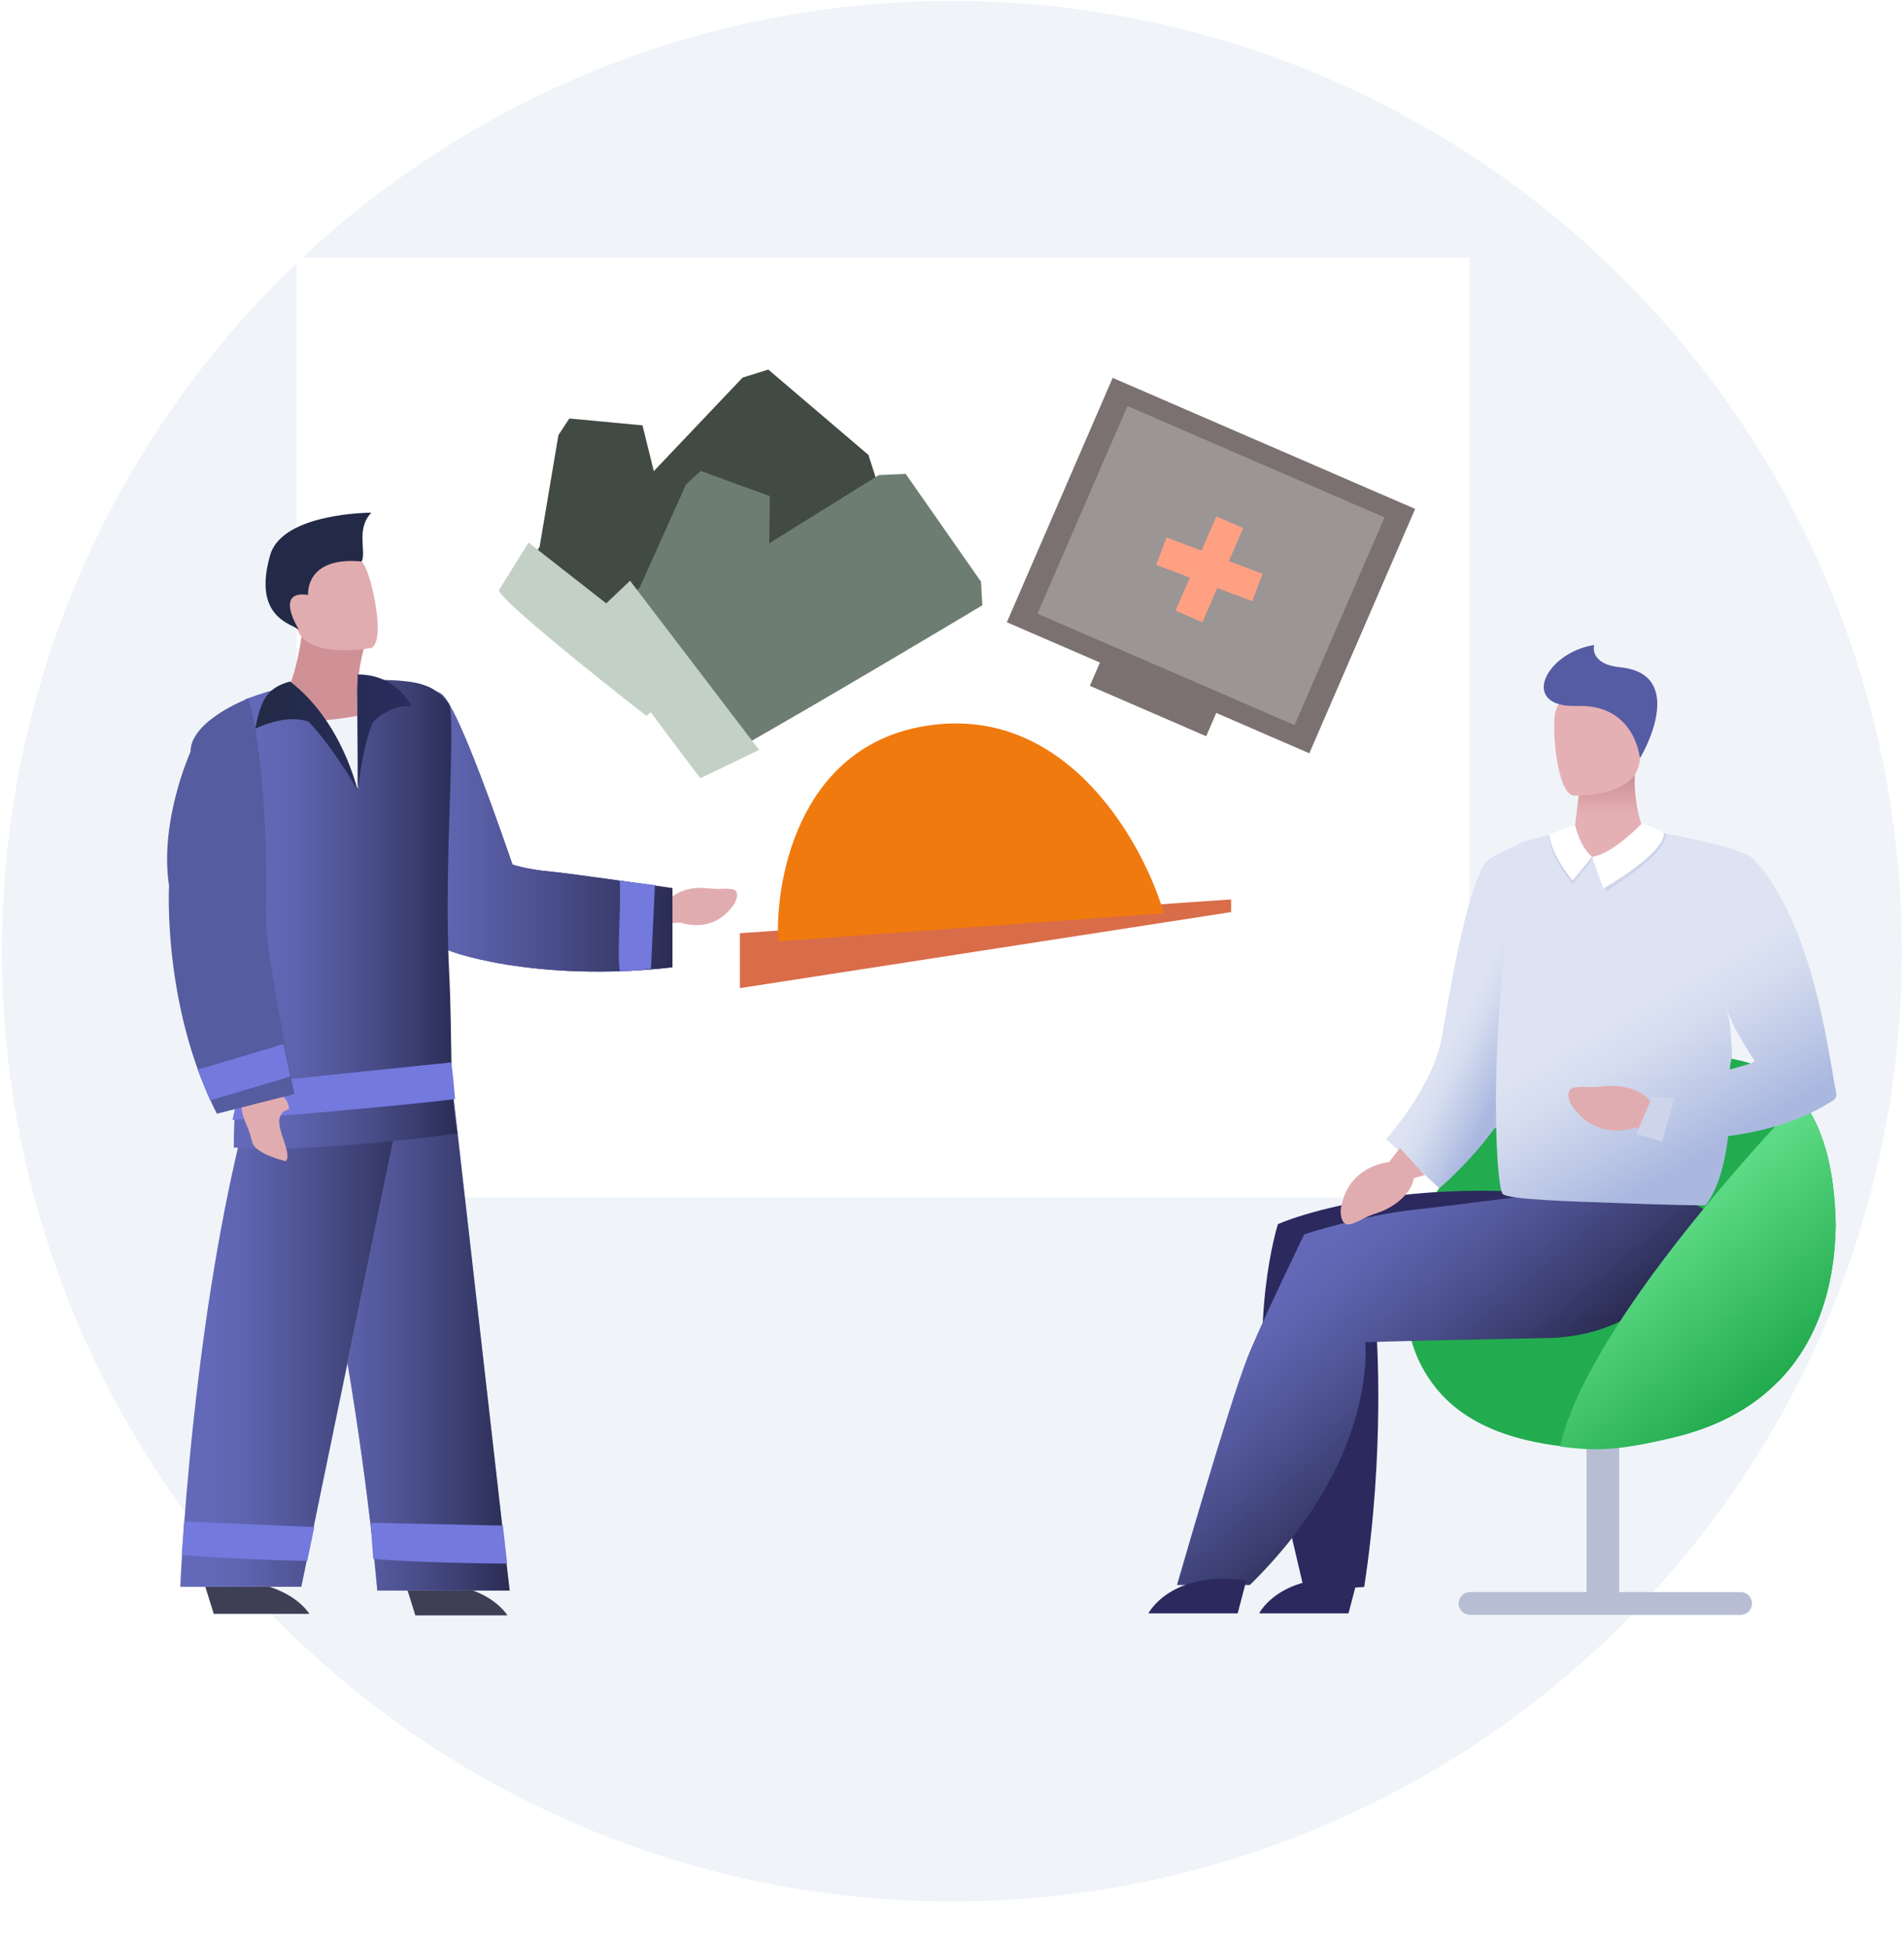 <svg width="527" height="539" viewBox="0 0 527 539" fill="none" xmlns="http://www.w3.org/2000/svg">
<g filter="url(#filter0_d)">
<ellipse rx="192.836" ry="190.644" transform="matrix(-1 0 0 1 263.474 313.599)" fill="#F0F4F9"/>
</g>
<circle r="262.958" transform="matrix(-1 0 0 1 263.474 263.199)" fill="#F0F4F9"/>
<path d="M406.662 71.286H82.128V331.31H406.662V71.286Z" fill="white"/>
<path d="M107.168 194.805H81.846L91.585 220.906H109.895L107.168 194.805Z" fill="#F0F4F9"/>
<path d="M112.375 438.713L114.966 446.975H140.451C140.381 446.905 133.87 435.772 112.375 438.713Z" fill="#3E3F54"/>
<path d="M122.173 274.248L76.383 281.95C76.383 281.95 97.428 362.708 104.441 440.114H141.06L122.173 274.248Z" fill="#9DAAD4"/>
<path d="M122.173 274.248L76.383 281.95C76.383 281.95 97.428 362.708 104.441 440.114H141.06L122.173 274.248Z" fill="url(#paint0_linear)"/>
<path d="M56.501 438.013L59.162 446.555H85.627C85.627 446.555 78.836 435.002 56.501 438.013Z" fill="#3E3F54"/>
<path d="M183.419 255.564L188.46 255.284C188.46 255.284 197.422 258.855 203.303 250.033C203.303 250.033 205.474 246.252 202.253 245.972C199.032 245.692 200.223 246.252 195.672 245.762C191.121 245.272 186.64 246.742 184.889 249.473L178.938 251.153L183.419 255.564Z" fill="#E1ACB0"/>
<path d="M49.901 439.063C49.901 439.063 54.122 336.997 78.137 277.329L115.665 277.119L115.035 300.854C115.035 300.854 113.004 301.344 110.974 305.405L83.403 439.063H49.901Z" fill="url(#paint1_linear)"/>
<path d="M49.901 439.063C49.901 439.063 54.122 336.997 78.137 277.329L115.665 277.119L115.035 300.854C115.035 300.854 113.004 301.344 110.974 305.405L83.403 439.063H49.901Z" fill="url(#paint2_linear)"/>
<path d="M106.28 218.586L113.791 212.335L120.803 235.709C120.803 235.709 120.854 260.252 121.893 261.81C122.932 263.369 148.698 271.939 186.097 267.654V245.752C186.097 245.752 157.749 241.653 152.358 241.163C145.776 240.603 141.839 239.215 141.839 239.215C133.658 215.452 125.324 193.591 121.893 191.84C115.802 188.76 103.059 188.27 103.059 188.27L106.28 218.586Z" fill="#333380"/>
<path d="M106.28 218.586L113.791 212.335L120.803 235.709C120.803 235.709 120.854 260.252 121.893 261.81C122.932 263.369 148.698 271.939 186.097 267.654V245.752C186.097 245.752 157.749 241.653 152.358 241.163C145.776 240.603 141.839 239.215 141.839 239.215C133.658 215.452 125.324 193.591 121.893 191.84C115.802 188.76 103.059 188.27 103.059 188.27L106.28 218.586Z" fill="url(#paint3_linear)"/>
<path d="M102.429 174.268C102.429 174.268 98.018 184.07 98.928 198.073C98.928 198.073 91.716 199.473 88.076 199.263C84.925 199.123 80.024 189.881 80.024 189.881C80.024 189.881 82.754 184.56 84.155 170.417L102.429 174.268Z" fill="#D09196"/>
<path d="M102.712 179.308C102.712 179.308 86.328 182.319 82.688 174.967C77.857 165.235 74.636 158.513 84.998 154.243C95.36 149.972 98.791 153.262 100.822 156.413C102.852 159.564 106.913 177.487 102.712 179.308Z" fill="#E1ACB0"/>
<path d="M82.755 174.266C82.755 174.266 75.684 163.204 85.276 164.604C85.276 164.604 84.296 153.892 100.119 155.362C101.449 152.492 98.439 146.471 102.78 141.85C102.78 141.85 78.134 141.85 74.774 153.612C69.873 170.696 80.515 172.516 82.755 174.266Z" fill="#222A48"/>
<path d="M64.705 317.518C74.393 318.593 100.391 317.193 126.646 313.623C124.309 304.273 125.279 287.259 124.309 268.822C122.75 239.215 126.295 200.54 124.309 194.805C119.244 187.989 113.282 188.269 99.139 187.989C98.835 188.736 98.771 190.688 98.805 193.52C98.857 197.855 99.139 211.095 99.139 218.399C92.971 210.054 88.114 197.126 84.545 193.52C82.616 191.571 81.064 190.346 79.885 189.88C76.034 190.72 72.043 191.91 67.842 193.52C67.492 193.66 68.192 209.554 69.803 228.458C70.293 234.059 73.023 256.884 71.763 262.625C66.582 286.01 64.705 303.235 64.705 317.518Z" fill="url(#paint4_linear)"/>
<path d="M125.957 304.104C114.658 305.604 83.224 308.306 64.335 309.9L66.553 300L124.858 293.975C125.307 296.018 125.957 304.104 125.957 304.104Z" fill="#7379DD"/>
<path d="M72.958 294.145L74.498 300.936C74.498 300.936 79.889 302.826 80.029 306.887C73.238 308.708 81.5 318.37 79.119 321.31C79.119 321.31 70.858 319.42 69.877 316.199C68.967 313.259 69.527 314.239 67.777 310.178C66.026 306.187 67.147 300.936 66.026 298.345L63.926 294.845L72.958 294.145Z" fill="#E1ACB0"/>
<path d="M68.753 193.24C68.753 193.24 52.719 199.308 52.719 208.05C52.719 208.05 44.058 227.139 46.785 245.059C46.785 245.059 44.907 278.482 60.03 308.169L81.456 302.715C81.456 302.715 76.392 277.393 73.864 259.124C73.864 259.124 73.588 254.409 73.654 250.232C74.284 210.464 68.753 193.24 68.753 193.24Z" fill="#555C9F"/>
<path d="M171.537 268.653C170.757 263.978 171.926 251.512 171.537 243.721L181.276 244.889L180.175 268.09C178.108 268.221 173.309 268.967 171.537 268.653Z" fill="#7379DD"/>
<path d="M481.774 440.534H448.167V384.942H439.135V440.534H406.858C405.108 440.534 403.708 441.934 403.708 443.684C403.708 445.435 405.108 446.835 406.858 446.835H481.774C483.525 446.835 484.925 445.435 484.925 443.684C484.925 441.934 483.525 440.534 481.774 440.534Z" fill="#B7BED4"/>
<path d="M492.694 381.722C492.694 381.722 492.764 381.722 492.694 381.722C502.847 371.08 507.818 356.376 508.098 339.083C507.818 322.489 504.177 304.635 489.754 296.374C481.842 291.893 455.797 287.342 433.742 299.034C389.843 322.209 385.572 352.666 390.613 370.73C391.103 372.48 391.663 374.09 392.293 375.561C392.433 375.911 392.573 376.261 392.783 376.611C392.923 376.961 393.133 377.311 393.273 377.591C393.413 377.941 393.623 378.221 393.763 378.571C393.763 378.571 393.763 378.641 393.833 378.641C393.973 378.921 394.183 379.271 394.323 379.551C399.225 387.813 408.467 396.985 430.731 399.996C441.374 401.396 447.185 401.466 463.288 397.615C463.778 397.475 464.268 397.405 464.758 397.265C464.899 397.195 465.109 397.195 465.249 397.125C465.599 397.055 465.879 396.985 466.229 396.845C466.439 396.775 466.579 396.705 466.789 396.705C467.069 396.635 467.349 396.565 467.629 396.425C467.839 396.355 468.049 396.285 468.189 396.215C468.469 396.145 468.749 396.075 469.029 395.935C469.239 395.865 469.379 395.795 469.59 395.725C469.87 395.655 470.15 395.515 470.43 395.445C470.64 395.375 470.78 395.305 470.99 395.235C471.27 395.165 471.55 395.025 471.83 394.955C472.04 394.885 472.18 394.815 472.32 394.745C472.6 394.605 472.88 394.535 473.16 394.395C473.3 394.325 473.44 394.255 473.65 394.185C474 394.044 474.28 393.904 474.561 393.764C474.701 393.694 474.771 393.694 474.911 393.624C475.751 393.274 476.591 392.854 477.431 392.434C477.501 392.434 477.501 392.364 477.571 392.364C477.921 392.224 478.271 392.014 478.621 391.804C478.691 391.734 478.831 391.734 478.901 391.664C479.182 391.524 479.532 391.314 479.812 391.174C479.952 391.104 480.022 391.034 480.162 390.964C480.442 390.824 480.722 390.614 481.002 390.474C481.142 390.404 481.212 390.334 481.352 390.264C481.632 390.124 481.912 389.914 482.192 389.774C482.262 389.704 482.402 389.634 482.472 389.564C482.752 389.354 483.032 389.213 483.312 389.003C483.382 388.933 483.522 388.863 483.592 388.863C483.873 388.653 484.223 388.443 484.503 388.233C484.573 388.163 484.643 388.163 484.713 388.093C485.063 387.883 485.413 387.603 485.763 387.393C487.233 386.343 488.564 385.223 489.894 384.102C489.894 384.102 489.964 384.102 489.964 384.032C490.244 383.752 490.594 383.472 490.874 383.192L490.944 383.122C491.224 382.842 491.504 382.562 491.784 382.282L491.854 382.212C492.134 382.352 492.414 382.072 492.694 381.722Z" fill="#23AB4F"/>
<path d="M383.68 315.207L398.384 328.79C398.384 328.79 418.478 312.056 422.889 293.502C423.729 289.792 419.038 286.011 420.158 266.127C421.138 248.763 421.628 232.939 421.628 232.939C421.628 232.939 413.577 236.72 412.176 237.7C406.085 241.831 399.854 283.07 399.014 287.411C396.423 300.994 383.68 315.207 383.68 315.207Z" fill="url(#paint5_linear)"/>
<path d="M375.631 437.312L373.25 446.414H348.535C348.465 446.414 354.696 434.372 375.631 437.312Z" fill="#2B295E"/>
<path d="M437.1 218.936C437.1 218.936 435.21 234.409 435 236.649L447.532 238.61L455.794 231.818C455.794 231.818 451.733 224.187 452.574 212.844L437.1 218.936Z" fill="url(#paint6_linear)"/>
<path d="M435.564 220.126C435.564 220.126 453.558 220.966 453.908 209.763C454.258 198.561 456.779 191.139 445.366 190.089C433.954 189.039 431.573 193.31 430.523 197.021C429.403 200.801 430.873 219.635 435.564 220.126Z" fill="#E5B0B4"/>
<path d="M453.902 209.764C453.902 209.764 452.572 194.781 436.538 195.341C420.505 195.901 427.436 180.708 441.229 178.467C441.229 178.467 439.759 183.788 448.441 184.629C466.575 186.449 455.512 207.383 453.902 209.764Z" fill="#555CA3"/>
<path d="M470.778 343.002C470.778 343.002 452.714 370.448 420.578 370.238C380.669 370.028 381.019 369.328 381.019 369.328C381.019 369.328 383.4 401.395 377.588 439.133L360.995 440.043C360.995 440.043 353.643 408.956 352.033 400.695C345.172 365.267 353.713 338.731 353.713 338.731C353.713 338.731 363.305 334.251 383.89 331.24C402.864 328.439 422.538 329.84 422.538 329.84C422.538 329.84 468.538 328.719 472.179 335.441C472.949 336.981 470.778 343.002 470.778 343.002Z" fill="#2B295E"/>
<path d="M445.291 237.561L437.029 236.651C437.029 236.651 435.979 236.861 436.189 238.191C436.399 239.521 439.13 243.022 440.11 243.162C441.16 243.372 447.531 239.942 445.291 237.561Z" fill="#C3592D"/>
<path d="M470.219 342.513C470.219 342.513 460.417 369.609 428.28 370.239C377.869 371.219 377.869 371.429 377.869 371.429C377.869 371.429 381.72 403.496 345.942 438.573H325.778C325.778 438.573 339.851 389.633 345.172 375.91C348.673 366.948 360.996 341.533 360.996 341.533C360.996 341.533 377.169 336.281 391.312 334.741C401.114 333.691 430.24 329.91 430.24 329.91C430.24 329.91 468.538 328.79 472.109 335.511C472.949 336.982 470.219 342.513 470.219 342.513Z" fill="url(#paint7_linear)"/>
<path d="M508.094 339.151C507.884 326.618 505.784 313.316 498.432 304.004C487.58 315.486 463.705 341.742 447.671 366.737C440.04 378.64 434.019 390.332 431.778 400.274C441.79 401.534 447.741 401.464 463.285 397.754C493.321 390.612 507.674 368.767 508.094 339.151Z" fill="url(#paint8_linear)"/>
<path d="M508.235 302.394C506.485 294.342 502.214 255.134 485.2 237.63C484.57 237 483.1 234.9 460.555 230.489C459.505 233.219 449.633 237.84 440.951 237.42C439.971 237.35 438.57 236.09 438.57 236.09C431.709 235.11 428.488 231.469 428.768 230.979C428.488 230.979 421.557 232.939 421.557 232.939C411.475 277.119 413.715 328.23 415.956 330.4C417.496 331.94 434.79 332.43 448.653 332.921C460.835 333.411 472.038 333.551 472.038 333.551C474.558 330.4 477.149 324.449 478.339 314.367C486.951 313.246 497.523 310.656 506.485 305.055C506.765 304.845 507.045 304.705 507.325 304.565C508.095 304.074 508.445 303.234 508.235 302.394ZM480.509 285.03C483.03 289.581 485.62 293.502 485.62 293.502C485.48 293.712 485.13 293.992 484.57 294.272C482.96 294.762 480.999 295.323 478.829 295.953C478.899 292.452 479.669 294.412 479.249 289.021C478.899 283.63 478.689 281.39 477.569 278.589C478.479 280.619 479.389 283 480.509 285.03Z" fill="url(#paint9_linear)"/>
<path d="M435.98 228.319C435.98 228.319 437.38 234.48 440.951 237.421L435.349 244.702C435.349 244.702 428.558 236.721 428.768 230.979C428.838 230.909 434.159 228.529 435.98 228.319Z" fill="#CED4EA"/>
<path d="M435.981 228.319C435.981 228.319 437.031 234.06 440.672 237.071L435.281 243.652C435.281 243.652 429.399 236.791 428.839 230.909C428.839 230.909 434.16 228.529 435.981 228.319Z" fill="white"/>
<path d="M454.811 228.319C454.811 228.319 446.269 236.441 440.667 237.071L444.518 246.593C444.518 246.593 461.182 236.721 461.182 230.839C461.182 230.839 456.561 228.389 454.811 228.319Z" fill="#CED4EA"/>
<path d="M454.32 227.968C454.32 227.968 446.269 236.44 440.667 237.07L443.748 245.892C443.748 245.892 460.482 236.44 460.552 230.559C460.552 230.489 456.071 227.968 454.32 227.968Z" fill="white"/>
<path d="M344.961 437.312L342.58 446.414H317.865C317.865 446.414 324.026 434.372 344.961 437.312Z" fill="#2B295E"/>
<path d="M387.463 317.657L384.453 321.578C384.453 321.578 372.97 322.278 371.08 334.74C371.08 334.74 370.73 339.921 374.301 338.591C377.941 337.261 376.401 337.261 381.512 335.511C386.623 333.76 390.754 329.839 391.314 325.989L394.325 325.148L387.463 317.657Z" fill="#E1ACB0"/>
<path d="M457.054 314.297L452.643 311.986C452.643 311.986 441.931 316.257 434.93 305.685C434.93 305.685 432.409 301.134 436.26 300.854C440.111 300.504 438.71 301.134 444.101 300.574C449.493 300.014 454.884 301.764 456.984 305.055L460.065 304.565L457.054 314.297Z" fill="#E1ACB0"/>
<path d="M463.494 303.864L457.403 303.304L452.922 313.736L460.064 315.837L463.494 303.864Z" fill="#CED4EA"/>
<path d="M80.287 188.572C94.792 199.7 98.987 218.789 98.987 218.789V186.624C109.985 186.624 113.881 195.415 113.881 195.415C113.881 195.415 108.427 194.636 103.362 199.7C100.635 204.764 98.987 218.789 98.987 218.789C91.975 206.323 85.442 199.7 85.442 199.7C78.82 197.363 70.639 201.648 70.639 201.648C72.197 193.857 73.755 190.35 80.287 188.572Z" fill="url(#paint10_linear)"/>
<path d="M78.43 288.911C70.639 291.248 54.978 295.923 54.666 295.923L58.172 304.493L80.378 297.871L78.43 288.911Z" fill="#7379DD"/>
<path d="M50.32 430.261C60.181 431.173 79.229 431.882 85.053 431.882L87.001 422.532L50.951 421.005L50.32 430.261Z" fill="#7379DD"/>
<path d="M103.3 431.357C113.162 432.269 134.546 432.661 140.371 432.661L139.202 422.142L102.583 421.363L103.3 431.357Z" fill="#7379DD"/>
<path d="M149.358 151.28L141.593 163.498C153.38 173.813 177.229 194.584 178.327 195.147C179.425 195.711 221.481 153.355 242.372 132.106L240.368 125.876L212.661 102.268L205.547 104.477L180.96 130.366L177.834 117.7L157.583 115.797L154.561 120.405L149.358 151.28Z" fill="#414A43"/>
<path d="M192.67 186.423L146.301 150.129L138.169 163.176C137.085 164.916 164.881 187.17 178.915 198.079L192.67 186.423Z" fill="#C2D0C5"/>
<path d="M177.057 162.578L166.46 172.442C175.265 185.397 193.104 211.512 194.024 212.334C194.944 213.156 246.324 182.778 271.899 167.486L271.531 160.951L250.675 131.118L243.235 131.462L212.912 150.311L213.082 137.266L193.966 130.317L189.879 134.013L177.057 162.578Z" fill="#6D7D71"/>
<path d="M210.105 207.511L174.391 160.694L163.231 171.268C161.743 172.678 183.027 201.224 193.855 215.32L210.105 207.511Z" fill="#C2D0C5"/>
<path d="M340.756 248.872L204.798 258.222V273.415L340.756 252.378V248.872Z" fill="#D96C49"/>
<path d="M259.018 200.483C221.931 204.534 214.478 242.166 215.387 260.476L322.128 252.685C316.544 233.596 296.105 196.431 259.018 200.483Z" fill="#F07A0D"/>
<rect x="307.974" y="104.556" width="91.234" height="73.689" transform="rotate(23.419 307.974 104.556)" fill="#7B7171"/>
<rect x="330.944" y="122.152" width="35.09" height="73.689" transform="rotate(23.419 330.944 122.152)" fill="#7B7171"/>
<rect x="312.055" y="112.345" width="77.552" height="62.638" transform="rotate(23.419 312.055 112.345)" fill="#9B9595"/>
<rect x="336.662" y="142.882" width="8.118" height="28.427" transform="rotate(23.419 336.662 142.882)" fill="#FFA082"/>
<rect x="320.008" y="156.301" width="8.118" height="28.427" transform="rotate(-69.262 320.008 156.301)" fill="#FFA082"/>
<defs>
<filter id="filter0_d" x="47.264" y="110.489" width="432.419" height="428.036" filterUnits="userSpaceOnUse" color-interpolation-filters="sRGB">
<feFlood flood-opacity="0" result="BackgroundImageFix"/>
<feColorMatrix in="SourceAlpha" type="matrix" values="0 0 0 0 0 0 0 0 0 0 0 0 0 0 0 0 0 0 127 0"/>
<feOffset dy="10.908"/>
<feGaussianBlur stdDeviation="11.687"/>
<feColorMatrix type="matrix" values="0 0 0 0 0.867 0 0 0 0 0.89 0 0 0 0 0.949 0 0 0 1 0"/>
<feBlend mode="normal" in2="BackgroundImageFix" result="effect1_dropShadow"/>
<feBlend mode="normal" in="SourceGraphic" in2="effect1_dropShadow" result="shape"/>
</filter>
<linearGradient id="paint0_linear" x1="79.679" y1="350.422" x2="142.715" y2="350.422" gradientUnits="userSpaceOnUse">
<stop offset="0.06" stop-color="#6369B8"/>
<stop offset="0.212" stop-color="#5E64AF"/>
<stop offset="0.46" stop-color="#515597"/>
<stop offset="0.77" stop-color="#3B3E70"/>
<stop offset="1" stop-color="#282A4F"/>
</linearGradient>
<linearGradient id="paint1_linear" x1="54.137" y1="358.103" x2="115.692" y2="358.103" gradientUnits="userSpaceOnUse">
<stop offset="0.095" stop-color="#DDE3F2"/>
<stop offset="0.314" stop-color="#D4DCEF"/>
<stop offset="0.667" stop-color="#BCC7E6"/>
<stop offset="0.887" stop-color="#AAB8E0"/>
</linearGradient>
<linearGradient id="paint2_linear" x1="53.252" y1="351.492" x2="117.348" y2="351.492" gradientUnits="userSpaceOnUse">
<stop offset="0.06" stop-color="#6369B8"/>
<stop offset="0.212" stop-color="#5E64AF"/>
<stop offset="0.46" stop-color="#515597"/>
<stop offset="0.77" stop-color="#3B3E70"/>
<stop offset="1" stop-color="#282A4F"/>
</linearGradient>
<linearGradient id="paint3_linear" x1="107.291" y1="225.272" x2="188.221" y2="225.272" gradientUnits="userSpaceOnUse">
<stop offset="0.06" stop-color="#6369B8"/>
<stop offset="0.212" stop-color="#5E64AF"/>
<stop offset="0.46" stop-color="#515597"/>
<stop offset="0.77" stop-color="#3B3E70"/>
<stop offset="1" stop-color="#282A4F"/>
</linearGradient>
<linearGradient id="paint4_linear" x1="67.862" y1="247.638" x2="128.231" y2="247.638" gradientUnits="userSpaceOnUse">
<stop offset="0.06" stop-color="#6369B8"/>
<stop offset="0.212" stop-color="#5E64AF"/>
<stop offset="0.46" stop-color="#515597"/>
<stop offset="0.77" stop-color="#3B3E70"/>
<stop offset="1" stop-color="#282A4F"/>
</linearGradient>
<linearGradient id="paint5_linear" x1="393.711" y1="272.525" x2="426.355" y2="289.158" gradientUnits="userSpaceOnUse">
<stop offset="0.382" stop-color="#DDE3F2"/>
<stop offset="0.521" stop-color="#D4DCEF"/>
<stop offset="0.747" stop-color="#BCC7E6"/>
<stop offset="0.887" stop-color="#AAB8E0"/>
</linearGradient>
<linearGradient id="paint6_linear" x1="445.406" y1="238.589" x2="445.406" y2="212.774" gradientUnits="userSpaceOnUse">
<stop offset="0.512" stop-color="#E5B0B4"/>
<stop offset="1" stop-color="#C78A91"/>
</linearGradient>
<linearGradient id="paint7_linear" x1="360.87" y1="341.632" x2="409.694" y2="399.818" gradientUnits="userSpaceOnUse">
<stop offset="0.06" stop-color="#6369B8"/>
<stop offset="0.212" stop-color="#5E64AF"/>
<stop offset="0.46" stop-color="#515597"/>
<stop offset="0.77" stop-color="#3B3E70"/>
<stop offset="1" stop-color="#282A4F"/>
</linearGradient>
<linearGradient id="paint8_linear" x1="455.242" y1="340.272" x2="491.341" y2="383.294" gradientUnits="userSpaceOnUse">
<stop offset="0.047" stop-color="#5EDB86"/>
<stop offset="0.986" stop-color="#23AB4F"/>
</linearGradient>
<linearGradient id="paint9_linear" x1="421.813" y1="232.786" x2="477.998" y2="330.1" gradientUnits="userSpaceOnUse">
<stop offset="0.488" stop-color="#DDE3F2"/>
<stop offset="0.598" stop-color="#D4DCEF"/>
<stop offset="0.776" stop-color="#BCC7E6"/>
<stop offset="0.887" stop-color="#AAB8E0"/>
</linearGradient>
<linearGradient id="paint10_linear" x1="72.804" y1="201.368" x2="114.221" y2="201.368" gradientUnits="userSpaceOnUse">
<stop offset="0.06" stop-color="#222A47"/>
<stop offset="1" stop-color="#2A2D5F"/>
</linearGradient>
</defs>
</svg>
